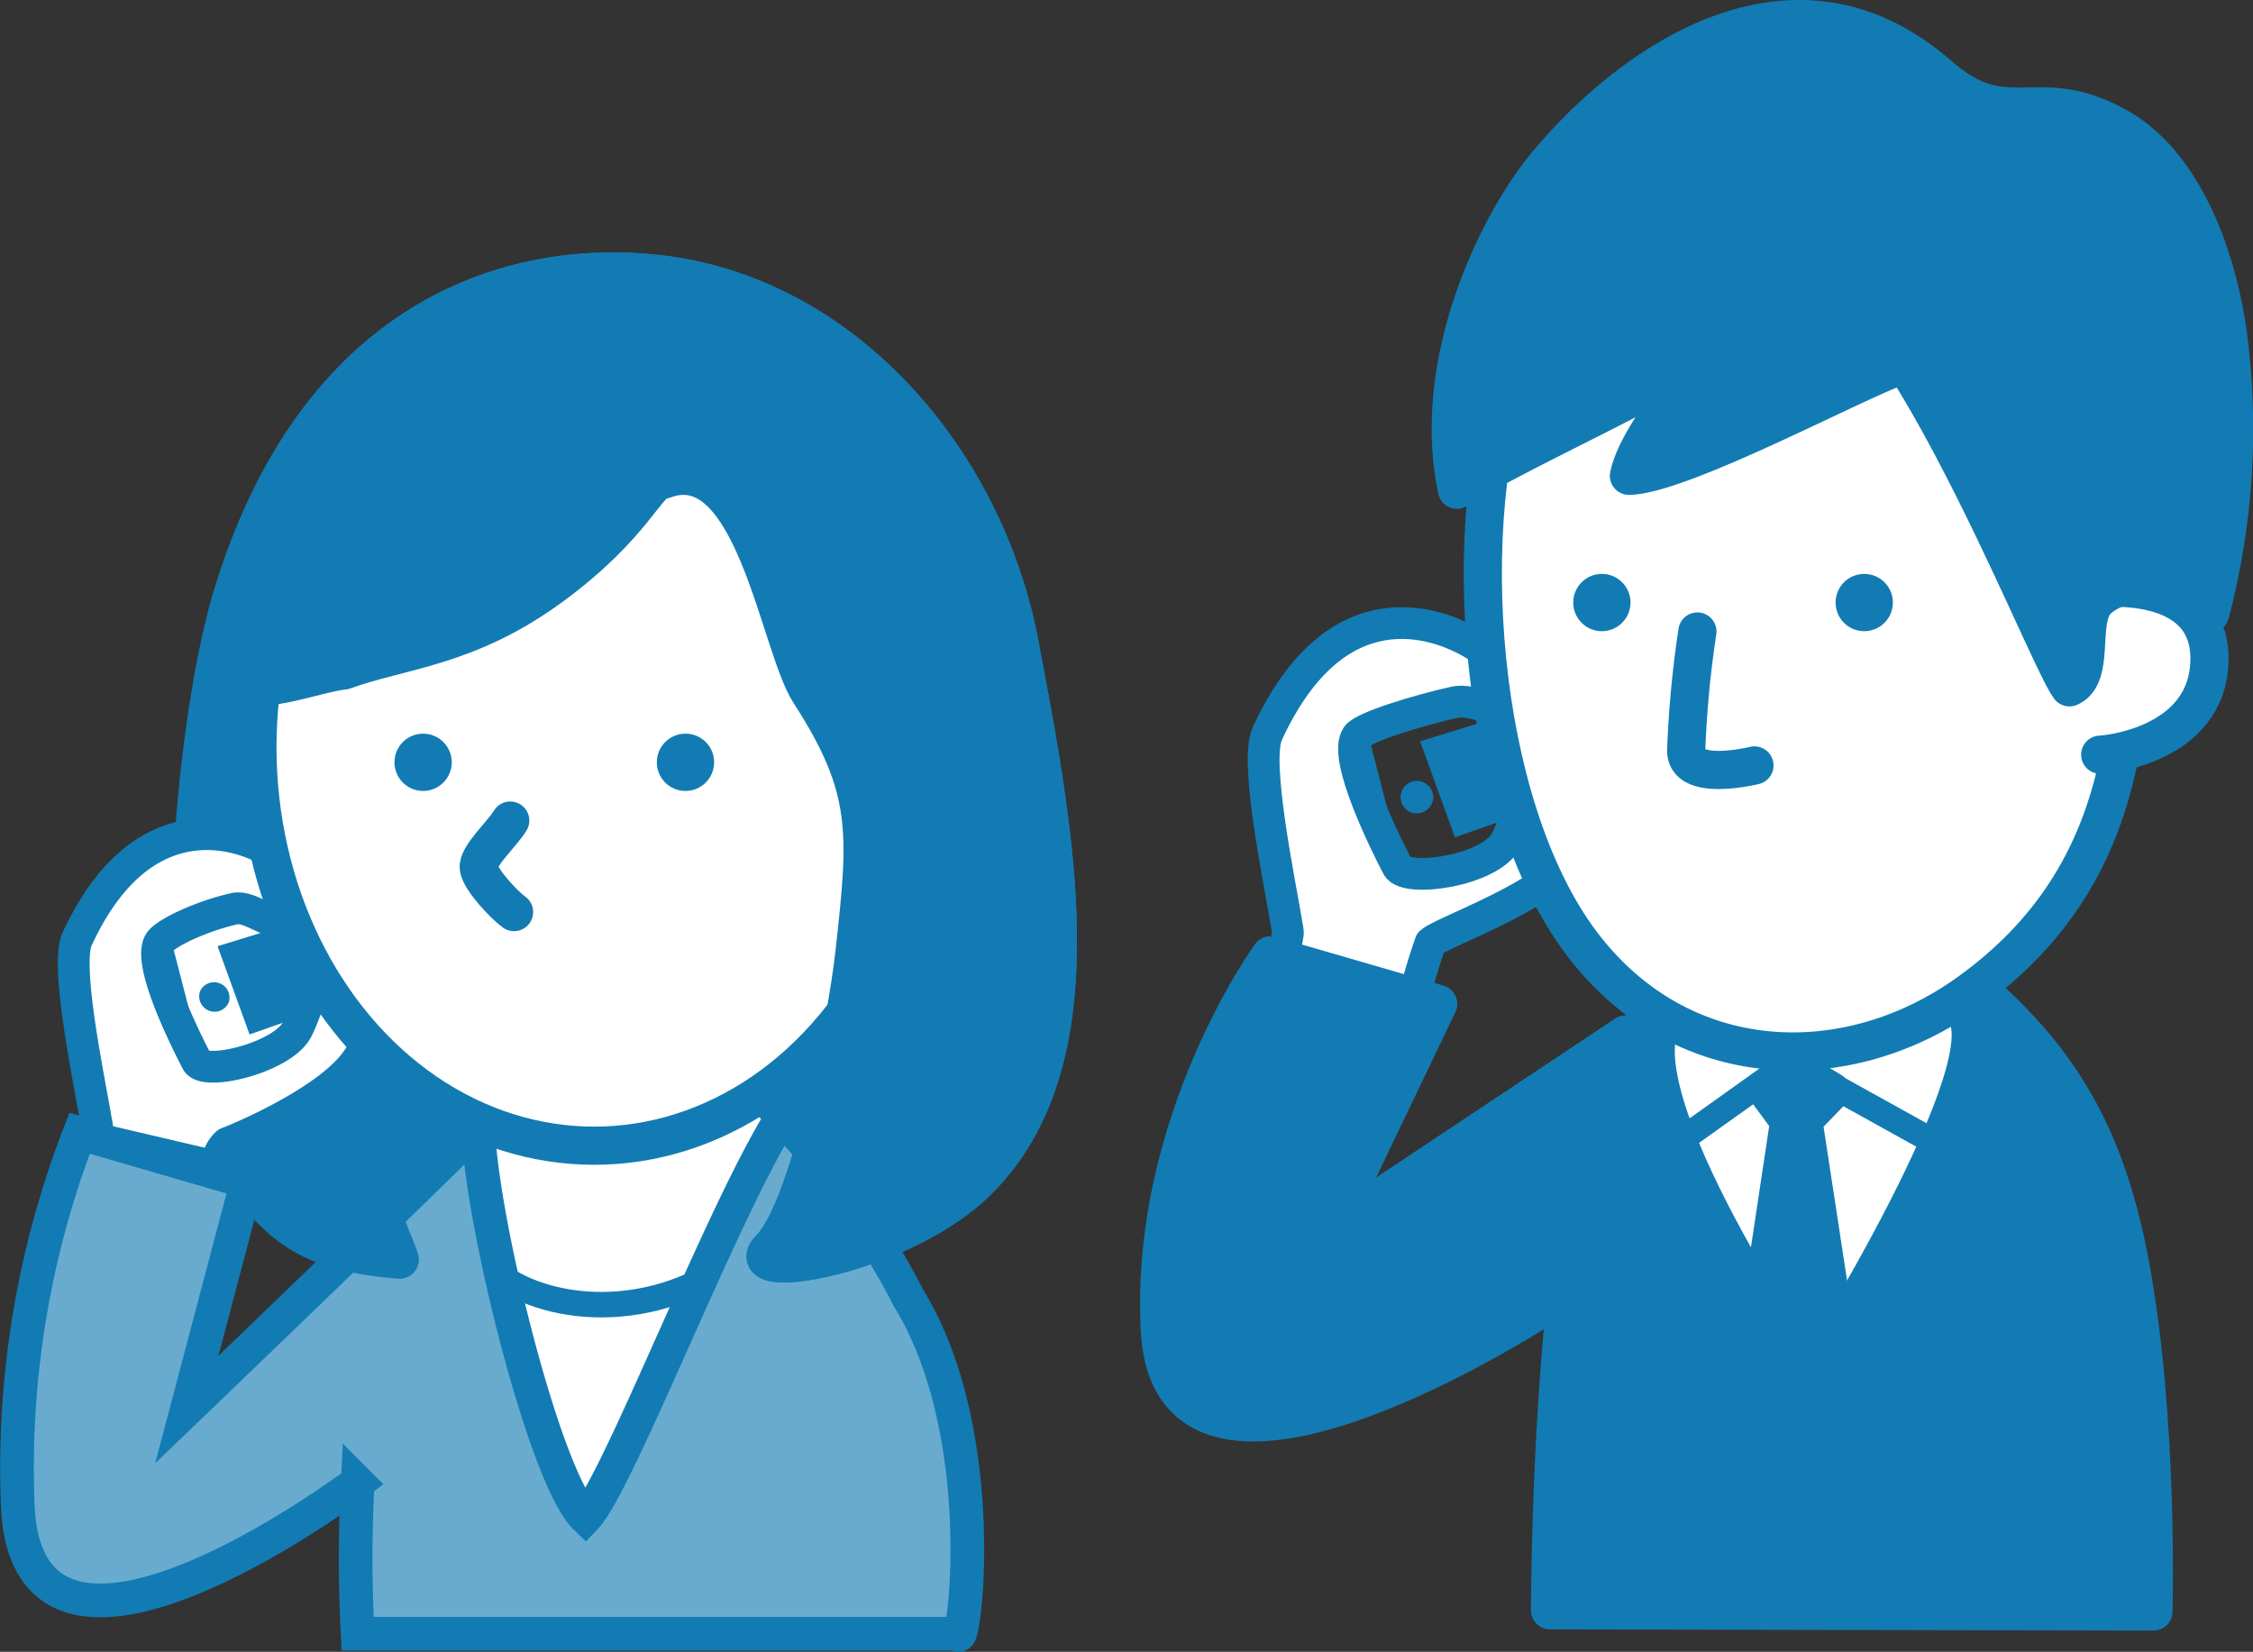 <svg xmlns="http://www.w3.org/2000/svg" width="200.69" height="147.13" viewBox="0 0 200.69 147.13"><rect x="0" y="0" width="200.69" height="147.13" fill="#333333" stroke="none"/><defs><style>.cls-1,.cls-6{fill:#127bb3;}.cls-1,.cls-2,.cls-3,.cls-4,.cls-5,.cls-7,.cls-8{stroke:#127bb3;}.cls-1,.cls-2,.cls-3,.cls-5,.cls-7,.cls-8{stroke-linecap:round;stroke-linejoin:round;}.cls-1,.cls-2,.cls-8{stroke-width:3.4px;}.cls-2,.cls-5{fill:#fff;}.cls-3,.cls-7,.cls-8{fill:none;}.cls-3{stroke-width:2.27px;}.cls-4{fill:#68abcf;stroke-width:3px;isolation:isolate;}.cls-5,.cls-7{stroke-width:2.83px;}</style></defs><title>車検_image01</title><g id="レイヤー_2" data-name="レイヤー 2"><g id="コンテンツ"><path class="cls-1" d="M24.83,100.7c7.5,10,35.78,11.17,47.5,6,17.86-7.88,13.38-29.66,8-48-6.25-21.32-43.23-23-54-3C20.78,66,17.33,90.7,24.83,100.7Z"/><path class="cls-2" d="M36.91,113.42C34.11,122.25,33,135,33,135l49.76.39s-2.1-13.45-5.29-22.57S68.41,97.31,63.13,92.49c-4.36-4-11.5-2-13.82.56C45.92,96.78,39.71,104.58,36.91,113.42Z"/><path class="cls-3" d="M43.47,112.7c4,4,14,5.5,22-.5"/><path class="cls-4" d="M80.92,115.6c-2.79-5.51-7.66-12.5-11.33-16-5.44,8.72-14.53,32.52-17.44,35.57-3.62-3.5-9.33-26.52-9.56-34.82-2.09,2.3-25.95,25.2-25.95,25.2L22,105.27,7.09,100.94a82.48,82.48,0,0,0-5.5,33.33c.93,18.68,26.84.28,30.27-2.24a127.22,127.22,0,0,0,0,13.49H85.32C85.83,147.27,88.43,127.82,80.92,115.6Z"/><path class="cls-1" d="M90.83,57.39c-3.1-16.46-15.76-31.21-32.37-33C45.64,23,28,28.11,20.5,53.72c-3.33,11.33-6,41,0,49.48,4.25,6,6.77,8.33,15.1,9,.46.46-11.5-26.88-11.5-33.69s1-8.31,6.5-18.81c5.11-1.86,11-2,18.5-7.5s8.56-9.61,10-9.5c8-3,10.23,14.73,13,19,5.5,8.5,5.17,12.46,4,23-.81,7.32-4.17,23.17-7.5,26.5-3,3,11,.77,17.9-5.5C98,95.2,94.17,75.06,90.83,57.39Z"/><polygon class="cls-5" points="13.41 82.28 40 73.66 44.54 85.89 17.5 98.11 13.41 82.28"/><path class="cls-5" d="M6.87,83.64C12.46,71.54,20.92,74,24,75.82c2.63,1.54,5.28,2.55,3.75,4.82-2.38,3.55-4.92-.14-6.88.3-2.86.64-6.08,2.15-6.62,2.94C13,85.63,16.6,92.74,17.53,94.54c.69,1.34,7.64-.33,8.94-2.85s.94-4.79,4.38-2.29c6.88,5-8.51,11.62-10.63,12.42a2.72,2.72,0,0,0-.88,2.12l-10.67-2.5a5.3,5.3,0,0,0-.12-1.65C7.87,95.79,5.8,86,6.87,83.64Z"/><path class="cls-6" d="M20.34,89.36a1.37,1.37,0,0,1-2.52-1.06,1.36,1.36,0,0,1,1.78-.7A1.34,1.34,0,0,1,20.34,89.36Z"/><polygon class="cls-6" points="34.44 79.64 19.38 84.28 22.23 92.14 36.7 87.05 34.44 79.64"/><polygon class="cls-7" points="120.01 63.85 148.95 54.47 153.89 67.79 124.45 81.08 120.01 63.85"/><path class="cls-5" d="M112.89,65.34c6.08-13.17,15-10,18.34-8,2.86,1.68,6.35,2.52,4.35,4.73s-4,0-6.09.5c-3.11.7-8,2.16-8.61,3-1.31,1.91,2.59,9.66,3.6,11.61.76,1.46,8.29.4,9.7-2.34s1.06-6,4.81-3.26c7.49,5.45-10.28,11.1-11.56,12.38-1.35,3.72-3.14,11.44-3.14,11.44l-12.53-2.89s3.17-8.54,2.95-9.61C114,78.56,111.72,67.87,112.89,65.34Z"/><path class="cls-6" d="M127.55,71.57a1.48,1.48,0,0,1-1.93.76,1.45,1.45,0,1,1,1.93-.76Z"/><polygon class="cls-6" points="142.9 60.98 126.5 66.03 129.6 74.58 145.36 69.05 142.9 60.98"/><path class="cls-1" d="M103.31,118.42c1,20,35-2.53,35-2.53l6.5-23.75-26.43,17.58,9.73-20.3-14.94-4.33S102.38,99.94,103.31,118.42Z"/><ellipse class="cls-2" cx="52.93" cy="66.55" rx="30" ry="35.5"/><path class="cls-6" d="M40.24,67.9a2.55,2.55,0,1,1-2.55-2.55A2.55,2.55,0,0,1,40.24,67.9Z"/><path class="cls-6" d="M63.61,67.9a2.55,2.55,0,1,1-2.54-2.55A2.54,2.54,0,0,1,63.61,67.9Z"/><path class="cls-8" d="M45.79,81.24c-.91-.66-3-2.88-3.14-3.93s2.06-3,2.8-4.22"/><path class="cls-1" d="M139.48,115.64c-1.41,13.79-1.41,27.79-1.41,27.79l53.75.11s.5-17.12-2.08-30.93c-2.3-12.36-6.89-18.8-14.06-25-5.91-5.14-20.75-3.62-23.89-.32C147.18,92.07,140.71,103.66,139.48,115.64Z"/><path class="cls-2" d="M161.27,122.88s18.21-28.9,13.5-33c-3.89-3.39-24.8-1.8-26.5.67C143.6,97.3,161.27,122.88,161.27,122.88Z"/><polyline class="cls-3" points="148.72 102.28 159.47 94.61 171.8 101.45"/><polygon class="cls-1" points="157.3 97.03 159.8 95.2 163.13 97.2 160.63 99.78 164.22 123.28 155.88 123.11 159.38 99.86 157.3 97.03"/><path class="cls-2" d="M189,42.72c2,19.34,1.14,35.08-13.65,45.7-10.92,7.84-25.68,7.29-34.51-4.45C131.61,71.66,129.7,46.4,135,32.12c4.91-13.24,11.84-15.94,27.66-16C180,16.13,187.34,26.53,189,42.72Z"/><path class="cls-8" d="M151.2,56.25a93.05,93.05,0,0,0-1,10.62c0,2.81,6.08,1.31,6.08,1.31"/><path class="cls-2" d="M185.13,52.64c2.34-.51,11.91-1.23,11.68,6.28s-9.27,8.3-9.73,8.3"/><path class="cls-6" d="M145.24,53.69a2.55,2.55,0,1,1-2.52-2.57A2.55,2.55,0,0,1,145.24,53.69Z"/><path class="cls-6" d="M168.61,53.69a2.55,2.55,0,1,1-2.52-2.57A2.55,2.55,0,0,1,168.61,53.69Z"/><path class="cls-1" d="M188.47,11.21c-7.2-3.91-9.68.82-15.76-4.5C159.31-5,144.56,6.38,137.65,14.8c-4.12,5-10.3,17.27-7.87,28.82,3.85-2.48,13.82-7.12,17.82-9.42,6.48-3.73-1.49,3.36-2.5,8.18,4.93-.08,22.13-9.48,24.59-9.9,6.77,10.68,13.05,26.51,14.65,28.74,2.41-1.07.66-6.18,2.54-7.83,2.47-2.15,6.85-1.86,10,1.25A64.45,64.45,0,0,0,198.6,31C197.84,23.81,194.83,14.65,188.47,11.21Z"/><path class="cls-1" d="M90.83,57.39c-3.1-16.46-15.76-31.21-32.37-33C45.64,23,28,28.11,20.5,53.72c-3.33,11.33,5.84,6.47,10.13,6,5.11-1.86,11-2,18.5-7.5s8.56-9.61,10-9.5c8-3,10.23,14.73,13,19,5.5,8.5,5.17,12.46,4,23-.81,7.32-4.17,23.17-7.5,26.5-3,3,11,.77,17.9-5.5C98,95.2,94.17,75.06,90.83,57.39Z"/></g></g></svg>
